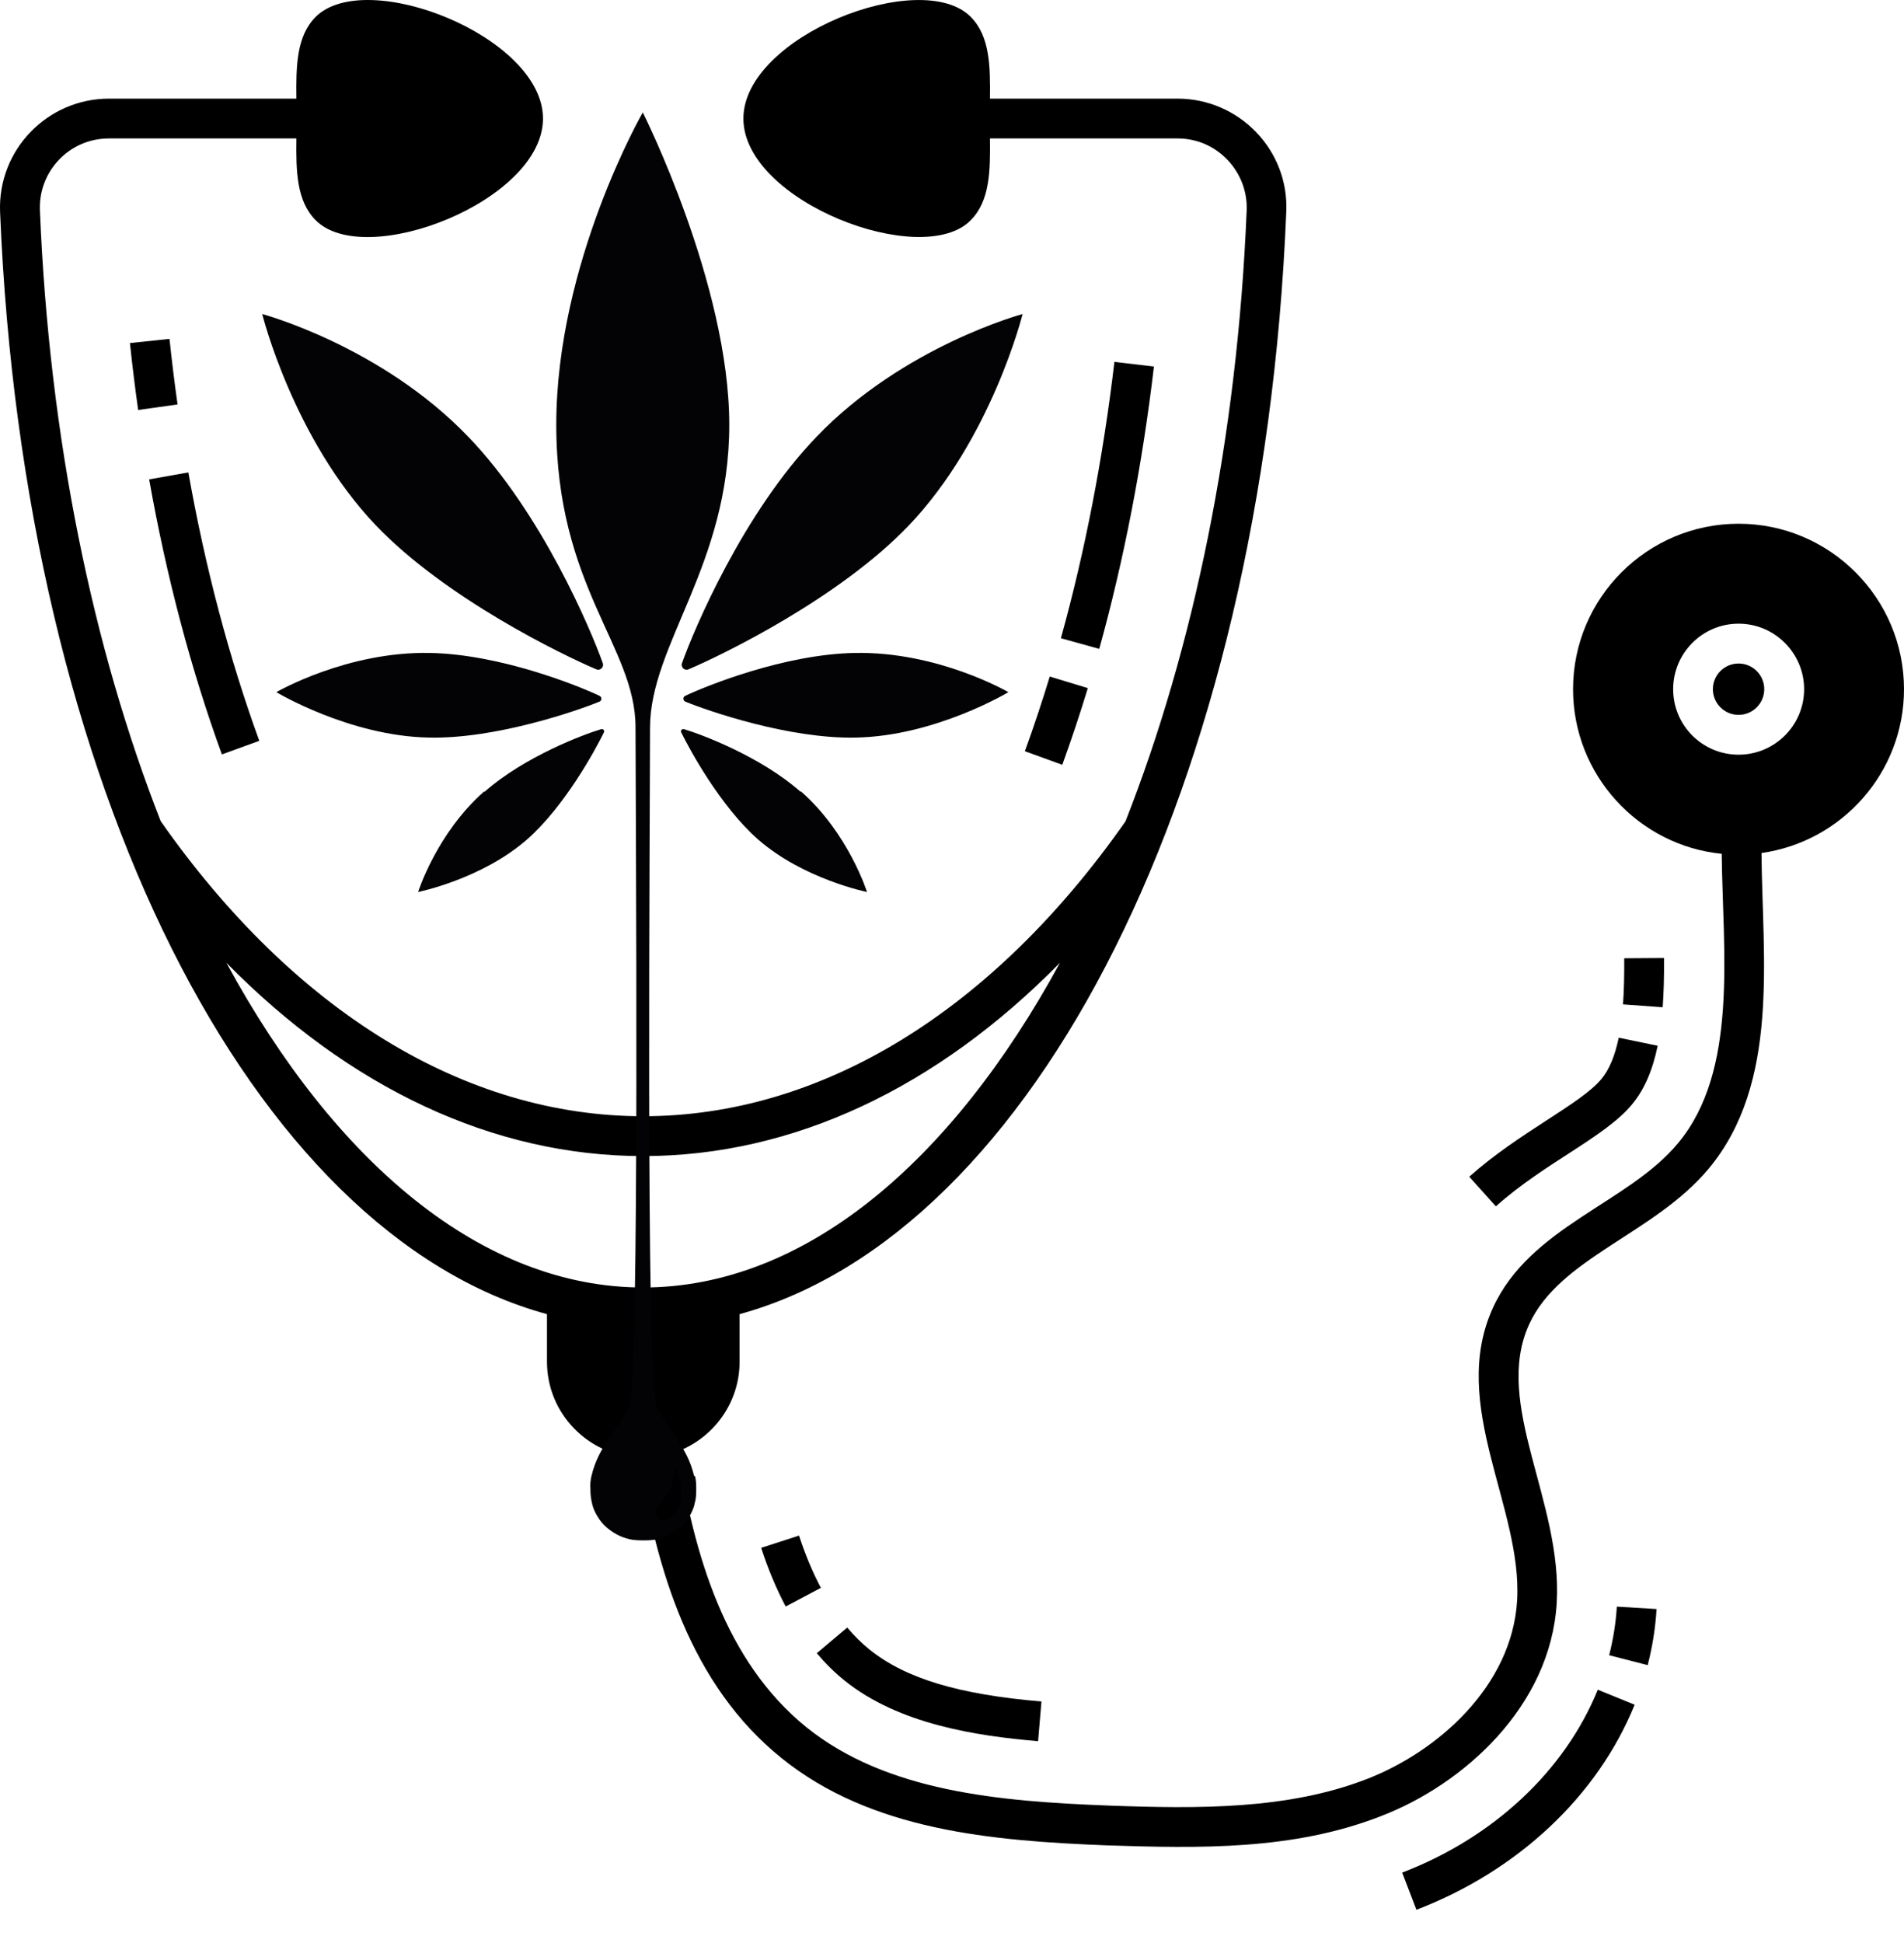 <svg width="50" height="51" viewBox="0 0 50 51" fill="none" xmlns="http://www.w3.org/2000/svg">
<path d="M30.303 9.621L29.265 9.499C28.967 12.023 28.495 14.464 27.86 16.753L28.867 17.032C29.516 14.692 29.999 12.198 30.303 9.621Z" fill="black"/>
<path d="M26.914 19.718L27.896 20.075C28.134 19.421 28.359 18.744 28.567 18.062L27.567 17.758C27.365 18.423 27.145 19.082 26.914 19.718Z" fill="black"/>
<path d="M6.809 19.445C6.018 17.272 5.391 14.902 4.946 12.4L3.917 12.583C4.372 15.144 5.015 17.573 5.827 19.802L6.809 19.445Z" fill="black"/>
<path d="M3.412 9.005C3.475 9.6 3.547 10.185 3.628 10.761L4.663 10.616C4.583 10.051 4.513 9.478 4.451 8.895L3.412 9.005Z" fill="black"/>
<path d="M36.822 49.152L37.196 50.128C39.862 49.106 41.951 47.145 42.927 44.746L41.959 44.352C41.091 46.484 39.219 48.233 36.822 49.152Z" fill="black"/>
<path d="M42.257 43.446L43.269 43.707C43.394 43.223 43.473 42.727 43.502 42.234L42.459 42.171C42.433 42.597 42.365 43.026 42.257 43.446Z" fill="black"/>
<path d="M43.698 25.146L42.653 25.153C42.656 25.633 42.646 26.017 42.621 26.363L43.663 26.439C43.69 26.065 43.702 25.654 43.698 25.146Z" fill="black"/>
<path d="M42.05 28.326C41.501 28.986 39.878 29.727 38.584 30.887L39.282 31.665C40.55 30.527 42.136 29.855 42.852 28.996C43.174 28.612 43.396 28.106 43.531 27.449L42.508 27.238C42.408 27.721 42.259 28.077 42.05 28.326Z" fill="black"/>
<path d="M22.174 44.108C23.603 45.26 25.643 45.565 27.261 45.703L27.349 44.661C25.166 44.476 23.773 44.054 22.83 43.294C22.627 43.131 22.432 42.937 22.248 42.72L21.449 43.394C21.675 43.662 21.919 43.902 22.174 44.108Z" fill="black"/>
<path d="M19.989 40.628C20.168 41.181 20.385 41.699 20.633 42.167L21.557 41.678C21.337 41.263 21.144 40.801 20.983 40.306L19.989 40.628Z" fill="black"/>
<path d="M14.364 34.494V35.743C14.364 37.097 15.435 38.194 16.773 38.262C17.234 41.214 18.137 44.227 20.525 46.148C22.877 48.045 26.028 48.317 29.059 48.437C31.496 48.516 33.951 48.57 36.255 47.674C38.44 46.838 40.718 44.784 40.88 42.077C41.039 39.417 39.199 36.86 40.154 34.766C40.952 33.011 43.438 32.391 44.868 30.679C46.746 28.427 46.28 25.154 46.258 22.39C48.37 22.093 50 20.279 50 18.09C50 15.696 48.051 13.747 45.657 13.747C43.258 13.747 41.309 15.696 41.309 18.09C41.309 20.337 43.023 22.192 45.213 22.411C45.239 24.959 45.661 28.102 44.063 30.01C42.76 31.581 40.179 32.193 39.203 34.332C38.041 36.881 39.986 39.574 39.84 42.014C39.705 44.256 37.755 45.981 35.879 46.702C33.82 47.496 31.494 47.481 29.096 47.392C26.248 47.282 23.284 47.031 21.178 45.338C19.029 43.6 18.216 40.778 17.802 38.095C18.748 37.729 19.422 36.814 19.422 35.743V34.494C27.173 32.372 33.162 20.645 33.778 5.563C33.854 3.932 32.533 2.589 30.925 2.589H25.997C26.007 1.742 25.997 0.953 25.495 0.446C24.201 -0.871 19.522 0.946 19.522 3.112C19.522 5.295 24.232 7.084 25.495 5.777C25.997 5.27 26.007 4.481 25.997 3.634H30.925C31.98 3.634 32.78 4.527 32.738 5.521C32.493 11.52 31.338 17.029 29.556 21.559C26.059 26.55 21.565 29.299 16.888 29.299C12.216 29.299 7.721 26.55 4.22 21.554C2.443 17.023 1.293 11.52 1.048 5.521C1.005 4.508 1.811 3.634 2.861 3.634H7.784C7.773 4.481 7.784 5.27 8.286 5.777C9.581 7.094 14.259 5.277 14.259 3.112C14.259 0.961 9.609 -0.877 8.286 0.446C7.784 0.953 7.773 1.742 7.784 2.589H2.861C1.251 2.589 -0.063 3.929 0.002 5.563C0.619 20.65 6.613 32.383 14.364 34.494ZM43.938 18.09C43.938 17.144 44.706 16.37 45.657 16.37C46.603 16.37 47.377 17.144 47.377 18.09C47.377 19.041 46.603 19.809 45.657 19.809C44.706 19.809 43.938 19.041 43.938 18.09ZM16.888 30.345C20.818 30.345 24.601 28.563 27.836 25.27C24.962 30.548 21.095 33.794 16.888 33.794C12.681 33.794 8.813 30.548 5.944 25.27C9.179 28.563 12.963 30.345 16.888 30.345Z" fill="black"/>
<path d="M45.656 18.764C46.028 18.764 46.33 18.462 46.33 18.09C46.33 17.718 46.028 17.416 45.656 17.416C45.283 17.416 44.981 17.718 44.981 18.09C44.981 18.462 45.283 18.764 45.656 18.764Z" fill="black"/>
<path d="M12.307 11.475C10.017 9.082 6.886 8.243 6.886 8.243C6.886 8.243 7.697 11.513 9.873 13.792C11.706 15.708 14.78 17.196 15.658 17.568C15.763 17.615 15.868 17.51 15.829 17.405C15.514 16.519 14.226 13.468 12.298 11.465L12.307 11.475Z" fill="#030305"/>
<path d="M11.304 17.139C9.109 17.091 7.257 18.168 7.257 18.168C7.257 18.168 9.176 19.322 11.266 19.36C13.023 19.398 15.161 18.655 15.743 18.416C15.81 18.388 15.81 18.292 15.743 18.264C15.18 17.997 13.147 17.177 11.304 17.139Z" fill="#030305"/>
<path d="M12.718 20.771C11.467 21.868 10.98 23.413 10.98 23.413C10.98 23.413 12.641 23.079 13.834 22.04C14.837 21.162 15.648 19.656 15.858 19.227C15.887 19.179 15.839 19.122 15.782 19.141C15.333 19.274 13.777 19.856 12.727 20.781L12.718 20.771Z" fill="#030305"/>
<path d="M21.432 11.475C23.723 9.082 26.854 8.243 26.854 8.243C26.854 8.243 26.042 11.513 23.866 13.792C22.033 15.708 18.96 17.196 18.082 17.568C17.977 17.615 17.872 17.511 17.91 17.406C18.225 16.519 19.513 13.468 21.442 11.466L21.432 11.475Z" fill="#030305"/>
<path d="M22.434 17.139C24.63 17.091 26.481 18.168 26.481 18.168C26.481 18.168 24.563 19.322 22.473 19.36C20.716 19.398 18.578 18.655 17.996 18.416C17.929 18.388 17.929 18.292 17.996 18.264C18.559 17.997 20.592 17.177 22.434 17.139Z" fill="#030305"/>
<path d="M21.031 20.771C22.282 21.868 22.768 23.413 22.768 23.413C22.768 23.413 21.108 23.079 19.914 22.04C18.912 21.162 18.101 19.656 17.891 19.227C17.862 19.179 17.91 19.122 17.967 19.141C18.416 19.274 19.972 19.856 21.022 20.781L21.031 20.771Z" fill="#030305"/>
<path d="M18.226 38.734C18.035 37.934 17.538 37.562 17.233 36.894C16.956 36.294 17.07 21.286 17.07 19.103C17.07 16.919 19.151 14.841 19.151 11.151C19.151 7.461 16.88 2.951 16.88 2.951C16.88 2.951 14.608 6.898 14.608 11.151C14.608 15.403 16.689 16.976 16.689 19.084C16.689 21.191 16.803 36.294 16.526 36.894C16.221 37.562 15.725 37.934 15.534 38.734C15.505 38.849 15.496 38.963 15.505 39.078C15.505 39.097 15.505 39.106 15.505 39.125C15.505 39.249 15.524 39.364 15.553 39.488C15.582 39.602 15.629 39.707 15.696 39.812C15.753 39.907 15.83 40.003 15.916 40.079C16.002 40.155 16.097 40.222 16.202 40.279C16.307 40.336 16.422 40.374 16.536 40.403C16.67 40.432 16.803 40.432 16.937 40.432C17.061 40.432 17.185 40.422 17.309 40.394C17.424 40.365 17.529 40.317 17.634 40.26C17.729 40.203 17.825 40.127 17.91 40.05C17.996 39.964 18.063 39.879 18.12 39.774C18.178 39.669 18.226 39.564 18.245 39.45C18.273 39.354 18.283 39.249 18.283 39.145C18.283 39.04 18.283 39.116 18.283 39.097C18.283 38.982 18.283 38.868 18.254 38.754L18.226 38.734ZM17.701 39.745C17.643 39.812 17.567 39.879 17.471 39.898C17.414 39.907 17.357 39.898 17.319 39.879C17.261 39.85 17.223 39.793 17.223 39.717C17.223 39.602 17.319 39.497 17.386 39.411C17.548 39.202 17.653 39.03 17.701 38.763C17.71 38.677 17.71 38.582 17.729 38.496C17.758 38.525 17.767 38.553 17.777 38.592C17.901 38.982 17.996 39.421 17.701 39.755V39.745Z" fill="#030305"/>
</svg>
